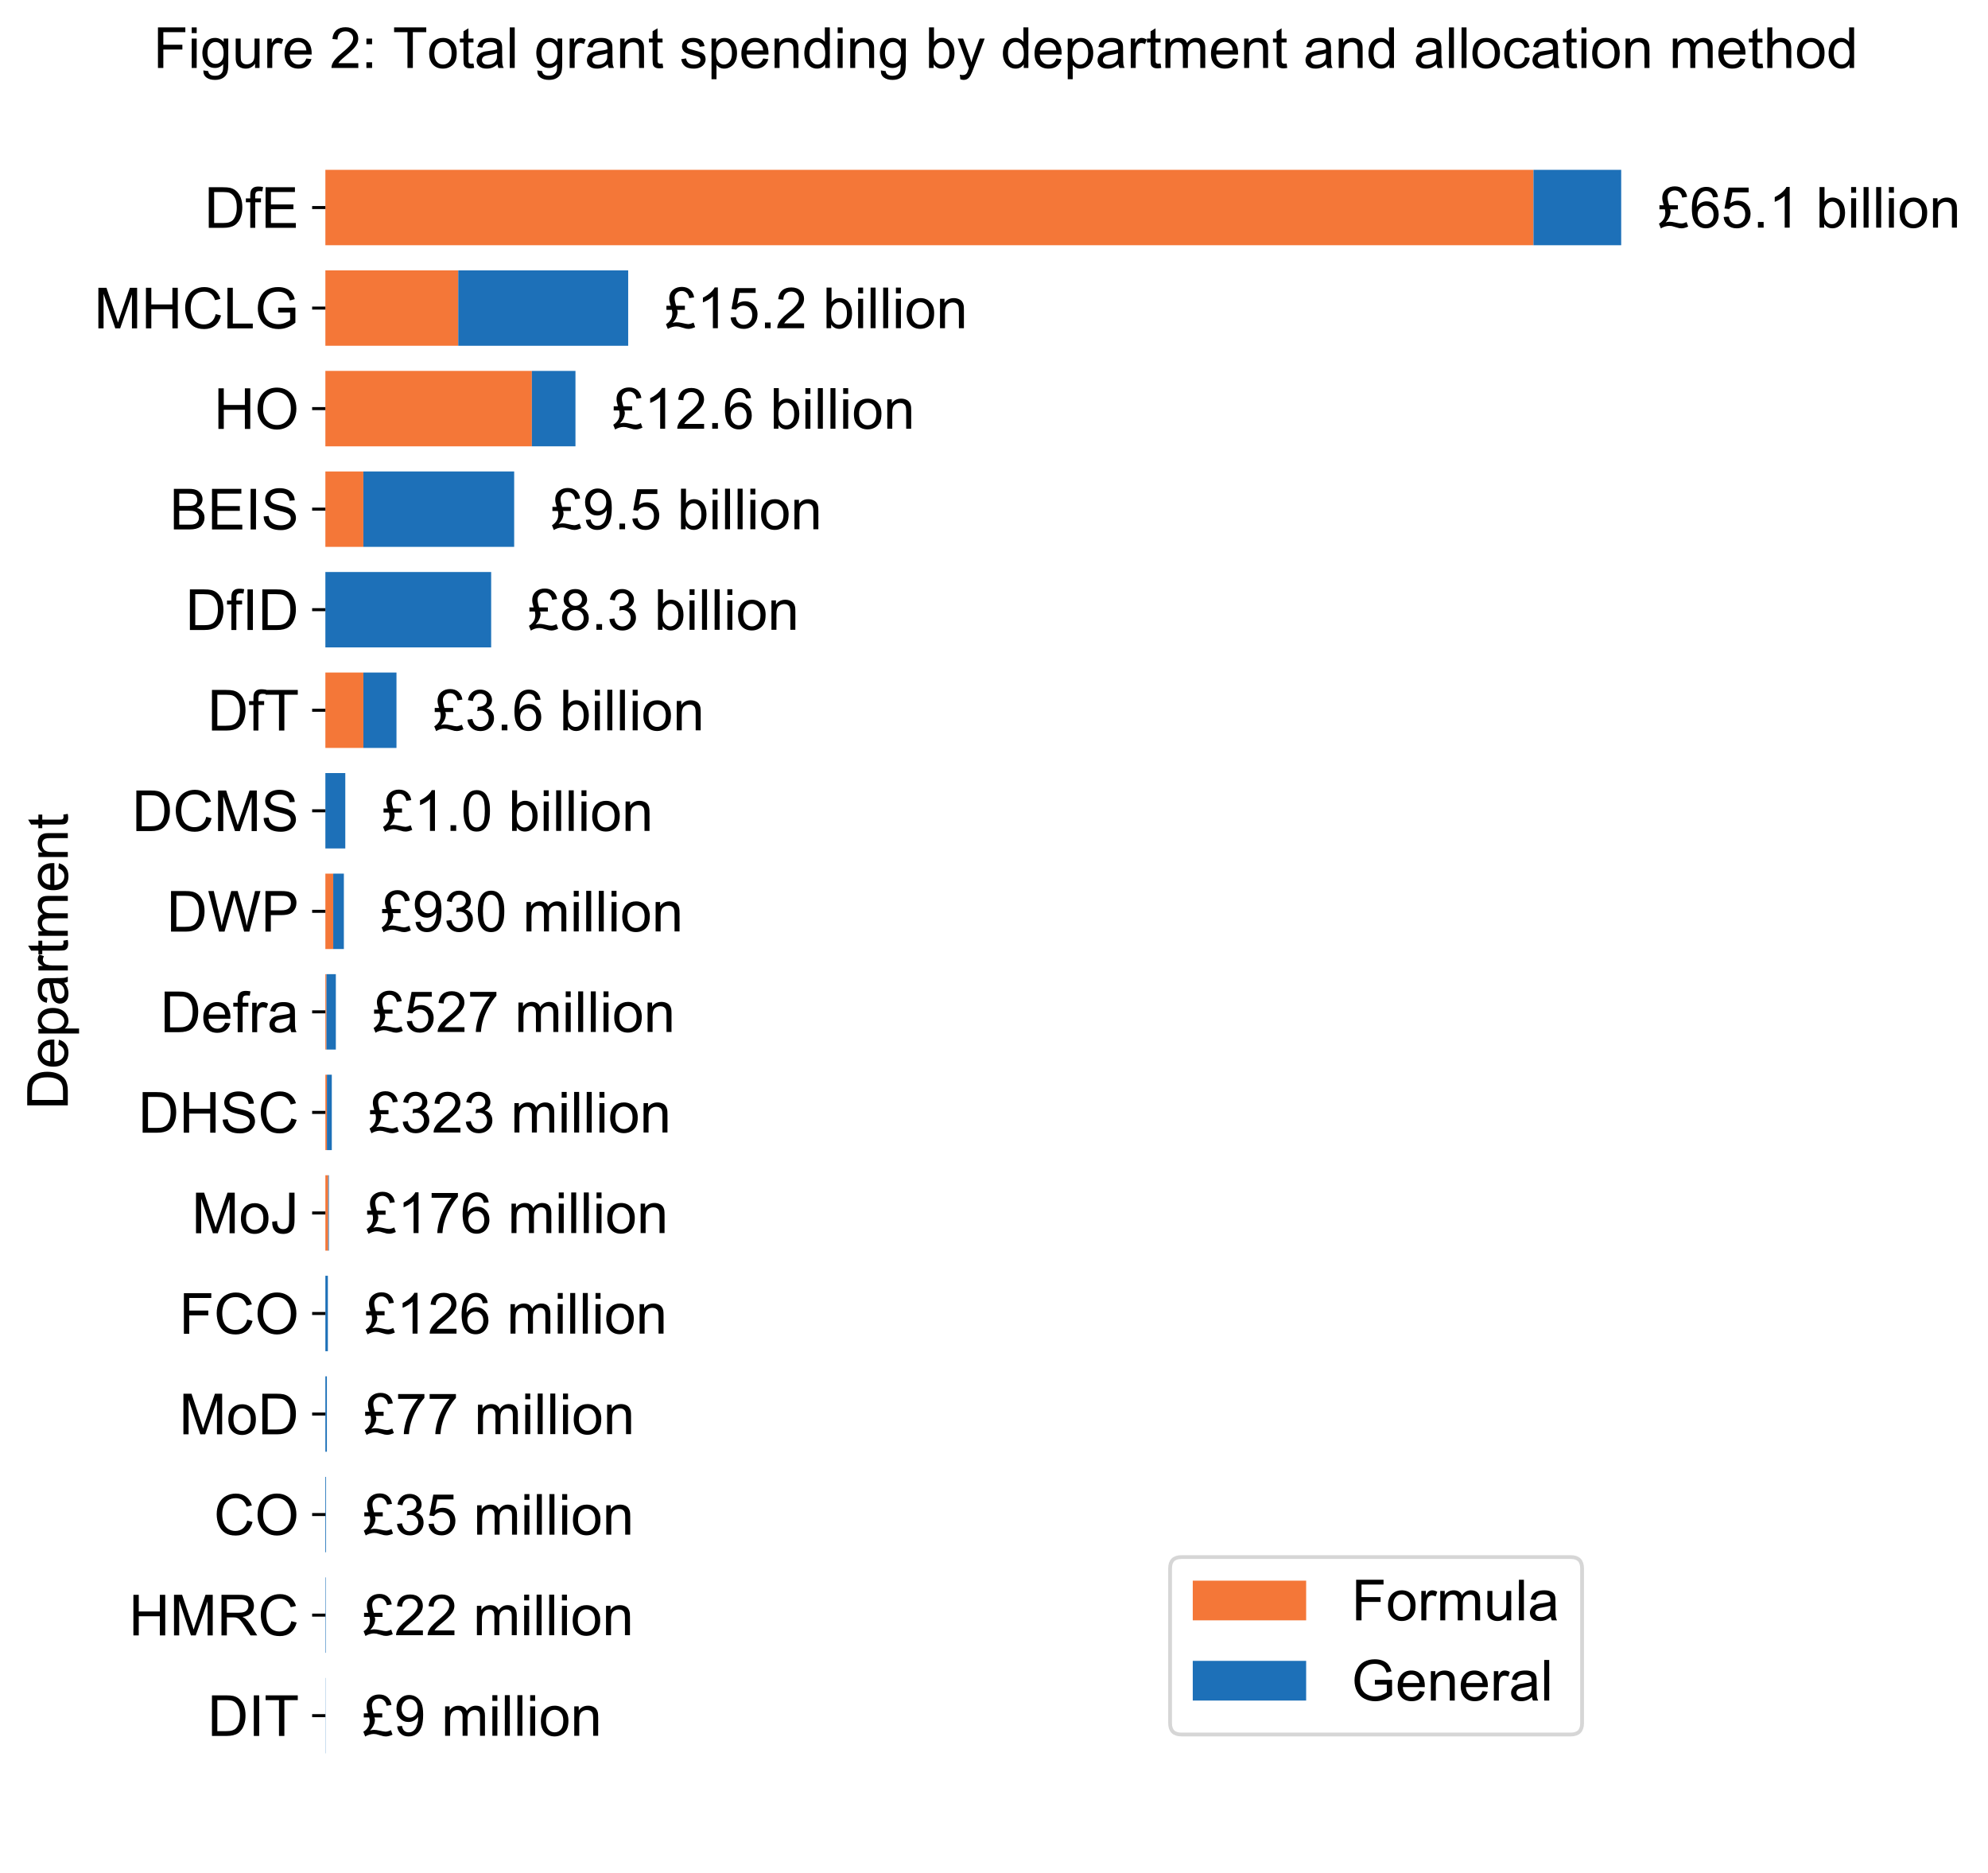 <?xml version="1.0" encoding="utf-8" standalone="no"?>
<!DOCTYPE svg PUBLIC "-//W3C//DTD SVG 1.1//EN"
  "http://www.w3.org/Graphics/SVG/1.1/DTD/svg11.dtd">
<!-- Created with matplotlib (https://matplotlib.org/) -->
<svg height="495.481pt" version="1.1" viewBox="0 0 525.995 495.481" width="525.995pt" xmlns="http://www.w3.org/2000/svg" xmlns:xlink="http://www.w3.org/1999/xlink">
 <defs>
  <style type="text/css">
*{stroke-linecap:butt;stroke-linejoin:round;}
  </style>
 </defs>
 <g id="figure_1">
  <g id="patch_1">
   <path d="M 0 495.481 
L 525.995 495.481 
L 525.995 -0 
L 0 -0 
z
" style="fill:#ffffff;"/>
  </g>
  <g id="axes_1">
   <g id="patch_2">
    <path clip-path="url(#p7a30b86bf3)" d="M 86.087 463.836 
L 86.087 463.836 
L 86.087 443.888 
L 86.087 443.888 
z
" style="fill:#f47738;"/>
   </g>
   <g id="patch_3">
    <path clip-path="url(#p7a30b86bf3)" d="M 86.087 437.238 
L 86.087 437.238 
L 86.087 417.29 
L 86.087 417.29 
z
" style="fill:#f47738;"/>
   </g>
   <g id="patch_4">
    <path clip-path="url(#p7a30b86bf3)" d="M 86.087 410.641 
L 86.087 410.641 
L 86.087 390.693 
L 86.087 390.693 
z
" style="fill:#f47738;"/>
   </g>
   <g id="patch_5">
    <path clip-path="url(#p7a30b86bf3)" d="M 86.087 384.044 
L 86.087 384.044 
L 86.087 364.096 
L 86.087 364.096 
z
" style="fill:#f47738;"/>
   </g>
   <g id="patch_6">
    <path clip-path="url(#p7a30b86bf3)" d="M 86.087 357.446 
L 86.087 357.446 
L 86.087 337.498 
L 86.087 337.498 
z
" style="fill:#f47738;"/>
   </g>
   <g id="patch_7">
    <path clip-path="url(#p7a30b86bf3)" d="M 86.087 330.849 
L 86.841 330.849 
L 86.841 310.901 
L 86.087 310.901 
z
" style="fill:#f47738;"/>
   </g>
   <g id="patch_8">
    <path clip-path="url(#p7a30b86bf3)" d="M 86.087 304.251 
L 86.498 304.251 
L 86.498 284.303 
L 86.087 284.303 
z
" style="fill:#f47738;"/>
   </g>
   <g id="patch_9">
    <path clip-path="url(#p7a30b86bf3)" d="M 86.087 277.654 
L 86.38 277.654 
L 86.38 257.706 
L 86.087 257.706 
z
" style="fill:#f47738;"/>
   </g>
   <g id="patch_10">
    <path clip-path="url(#p7a30b86bf3)" d="M 86.087 251.057 
L 88.166 251.057 
L 88.166 231.109 
L 86.087 231.109 
z
" style="fill:#f47738;"/>
   </g>
   <g id="patch_11">
    <path clip-path="url(#p7a30b86bf3)" d="M 86.087 224.459 
L 86.087 224.459 
L 86.087 204.511 
L 86.087 204.511 
z
" style="fill:#f47738;"/>
   </g>
   <g id="patch_12">
    <path clip-path="url(#p7a30b86bf3)" d="M 86.087 197.862 
L 96.147 197.862 
L 96.147 177.914 
L 86.087 177.914 
z
" style="fill:#f47738;"/>
   </g>
   <g id="patch_13">
    <path clip-path="url(#p7a30b86bf3)" d="M 86.087 171.264 
L 86.087 171.264 
L 86.087 151.316 
L 86.087 151.316 
z
" style="fill:#f47738;"/>
   </g>
   <g id="patch_14">
    <path clip-path="url(#p7a30b86bf3)" d="M 86.087 144.667 
L 96.141 144.667 
L 96.141 124.719 
L 86.087 124.719 
z
" style="fill:#f47738;"/>
   </g>
   <g id="patch_15">
    <path clip-path="url(#p7a30b86bf3)" d="M 86.087 118.07 
L 140.73 118.07 
L 140.73 98.122 
L 86.087 98.122 
z
" style="fill:#f47738;"/>
   </g>
   <g id="patch_16">
    <path clip-path="url(#p7a30b86bf3)" d="M 86.087 91.472 
L 121.248 91.472 
L 121.248 71.524 
L 86.087 71.524 
z
" style="fill:#f47738;"/>
   </g>
   <g id="patch_17">
    <path clip-path="url(#p7a30b86bf3)" d="M 86.087 64.875 
L 405.734 64.875 
L 405.734 44.927 
L 86.087 44.927 
z
" style="fill:#f47738;"/>
   </g>
   <g id="patch_18">
    <path clip-path="url(#p7a30b86bf3)" d="M 86.087 463.836 
L 86.136 463.836 
L 86.136 443.888 
L 86.087 443.888 
z
" style="fill:#1d70b8;"/>
   </g>
   <g id="patch_19">
    <path clip-path="url(#p7a30b86bf3)" d="M 86.087 437.238 
L 86.204 437.238 
L 86.204 417.29 
L 86.087 417.29 
z
" style="fill:#1d70b8;"/>
   </g>
   <g id="patch_20">
    <path clip-path="url(#p7a30b86bf3)" d="M 86.087 410.641 
L 86.27 410.641 
L 86.27 390.693 
L 86.087 390.693 
z
" style="fill:#1d70b8;"/>
   </g>
   <g id="patch_21">
    <path clip-path="url(#p7a30b86bf3)" d="M 86.087 384.044 
L 86.49 384.044 
L 86.49 364.096 
L 86.087 364.096 
z
" style="fill:#1d70b8;"/>
   </g>
   <g id="patch_22">
    <path clip-path="url(#p7a30b86bf3)" d="M 86.087 357.446 
L 86.75 357.446 
L 86.75 337.498 
L 86.087 337.498 
z
" style="fill:#1d70b8;"/>
   </g>
   <g id="patch_23">
    <path clip-path="url(#p7a30b86bf3)" d="M 86.841 330.849 
L 87.014 330.849 
L 87.014 310.901 
L 86.841 310.901 
z
" style="fill:#1d70b8;"/>
   </g>
   <g id="patch_24">
    <path clip-path="url(#p7a30b86bf3)" d="M 86.498 304.251 
L 87.788 304.251 
L 87.788 284.303 
L 86.498 284.303 
z
" style="fill:#1d70b8;"/>
   </g>
   <g id="patch_25">
    <path clip-path="url(#p7a30b86bf3)" d="M 86.38 277.654 
L 88.859 277.654 
L 88.859 257.706 
L 86.38 257.706 
z
" style="fill:#1d70b8;"/>
   </g>
   <g id="patch_26">
    <path clip-path="url(#p7a30b86bf3)" d="M 88.166 251.057 
L 90.982 251.057 
L 90.982 231.109 
L 88.166 231.109 
z
" style="fill:#1d70b8;"/>
   </g>
   <g id="patch_27">
    <path clip-path="url(#p7a30b86bf3)" d="M 86.087 224.459 
L 91.359 224.459 
L 91.359 204.511 
L 86.087 204.511 
z
" style="fill:#1d70b8;"/>
   </g>
   <g id="patch_28">
    <path clip-path="url(#p7a30b86bf3)" d="M 96.147 197.862 
L 104.903 197.862 
L 104.903 177.914 
L 96.147 177.914 
z
" style="fill:#1d70b8;"/>
   </g>
   <g id="patch_29">
    <path clip-path="url(#p7a30b86bf3)" d="M 86.087 171.264 
L 129.954 171.264 
L 129.954 151.316 
L 86.087 151.316 
z
" style="fill:#1d70b8;"/>
   </g>
   <g id="patch_30">
    <path clip-path="url(#p7a30b86bf3)" d="M 96.141 144.667 
L 136.041 144.667 
L 136.041 124.719 
L 96.141 124.719 
z
" style="fill:#1d70b8;"/>
   </g>
   <g id="patch_31">
    <path clip-path="url(#p7a30b86bf3)" d="M 140.73 118.07 
L 152.26 118.07 
L 152.26 98.122 
L 140.73 98.122 
z
" style="fill:#1d70b8;"/>
   </g>
   <g id="patch_32">
    <path clip-path="url(#p7a30b86bf3)" d="M 121.248 91.472 
L 166.209 91.472 
L 166.209 71.524 
L 121.248 71.524 
z
" style="fill:#1d70b8;"/>
   </g>
   <g id="patch_33">
    <path clip-path="url(#p7a30b86bf3)" d="M 405.734 64.875 
L 428.944 64.875 
L 428.944 44.927 
L 405.734 44.927 
z
" style="fill:#1d70b8;"/>
   </g>
   <g id="matplotlib.axis_1">
    <g id="ytick_1">
     <g id="line2d_1">
      <defs>
       <path d="M 0 0 
L -3.5 0 
" id="mf487cb3a53" style="stroke:#000000;stroke-width:0.8;"/>
      </defs>
      <g>
       <use style="stroke:#000000;stroke-width:0.8;" x="86.087" xlink:href="#mf487cb3a53" y="453.862"/>
      </g>
     </g>
     <g id="text_1">
      <!-- DIT -->
      <defs>
       <path d="M 7.719 0 
L 7.719 71.578 
L 32.375 71.578 
Q 40.719 71.578 45.125 70.562 
Q 51.266 69.141 55.609 65.438 
Q 61.281 60.641 64.078 53.188 
Q 66.891 45.75 66.891 36.188 
Q 66.891 28.031 64.984 21.734 
Q 63.094 15.438 60.109 11.297 
Q 57.125 7.172 53.578 4.797 
Q 50.047 2.438 45.047 1.219 
Q 40.047 0 33.547 0 
z
M 17.188 8.453 
L 32.469 8.453 
Q 39.547 8.453 43.578 9.766 
Q 47.609 11.078 50 13.484 
Q 53.375 16.844 55.25 22.531 
Q 57.125 28.219 57.125 36.328 
Q 57.125 47.562 53.438 53.594 
Q 49.75 59.625 44.484 61.672 
Q 40.672 63.141 32.234 63.141 
L 17.188 63.141 
z
" id="ArialMT-68"/>
       <path d="M 9.328 0 
L 9.328 71.578 
L 18.797 71.578 
L 18.797 0 
z
" id="ArialMT-73"/>
       <path d="M 25.922 0 
L 25.922 63.141 
L 2.344 63.141 
L 2.344 71.578 
L 59.078 71.578 
L 59.078 63.141 
L 35.406 63.141 
L 35.406 0 
z
" id="ArialMT-84"/>
      </defs>
      <g transform="translate(54.925 459.23)scale(0.15 -0.15)">
       <use xlink:href="#ArialMT-68"/>
       <use x="72.217" xlink:href="#ArialMT-73"/>
       <use x="100" xlink:href="#ArialMT-84"/>
      </g>
     </g>
    </g>
    <g id="ytick_2">
     <g id="line2d_2">
      <g>
       <use style="stroke:#000000;stroke-width:0.8;" x="86.087" xlink:href="#mf487cb3a53" y="427.264"/>
      </g>
     </g>
     <g id="text_2">
      <!-- HMRC -->
      <defs>
       <path d="M 8.016 0 
L 8.016 71.578 
L 17.484 71.578 
L 17.484 42.188 
L 54.688 42.188 
L 54.688 71.578 
L 64.156 71.578 
L 64.156 0 
L 54.688 0 
L 54.688 33.734 
L 17.484 33.734 
L 17.484 0 
z
" id="ArialMT-72"/>
       <path d="M 7.422 0 
L 7.422 71.578 
L 21.688 71.578 
L 38.625 20.906 
Q 40.969 13.812 42.047 10.297 
Q 43.266 14.203 45.844 21.781 
L 62.984 71.578 
L 75.734 71.578 
L 75.734 0 
L 66.609 0 
L 66.609 59.906 
L 45.797 0 
L 37.25 0 
L 16.547 60.938 
L 16.547 0 
z
" id="ArialMT-77"/>
       <path d="M 7.859 0 
L 7.859 71.578 
L 39.594 71.578 
Q 49.172 71.578 54.141 69.641 
Q 59.125 67.719 62.109 62.828 
Q 65.094 57.953 65.094 52.047 
Q 65.094 44.438 60.156 39.203 
Q 55.219 33.984 44.922 32.562 
Q 48.688 30.766 50.641 29 
Q 54.781 25.203 58.5 19.484 
L 70.953 0 
L 59.031 0 
L 49.562 14.891 
Q 45.406 21.344 42.719 24.75 
Q 40.047 28.172 37.922 29.531 
Q 35.797 30.906 33.594 31.453 
Q 31.984 31.781 28.328 31.781 
L 17.328 31.781 
L 17.328 0 
z
M 17.328 39.984 
L 37.703 39.984 
Q 44.188 39.984 47.844 41.328 
Q 51.516 42.672 53.422 45.625 
Q 55.328 48.578 55.328 52.047 
Q 55.328 57.125 51.641 60.391 
Q 47.953 63.672 39.984 63.672 
L 17.328 63.672 
z
" id="ArialMT-82"/>
       <path d="M 58.797 25.094 
L 68.266 22.703 
Q 65.281 11.031 57.547 4.906 
Q 49.812 -1.219 38.625 -1.219 
Q 27.047 -1.219 19.797 3.484 
Q 12.547 8.203 8.766 17.141 
Q 4.984 26.078 4.984 36.328 
Q 4.984 47.516 9.25 55.828 
Q 13.531 64.156 21.406 68.469 
Q 29.297 72.797 38.766 72.797 
Q 49.516 72.797 56.828 67.328 
Q 64.156 61.859 67.047 51.953 
L 57.719 49.75 
Q 55.219 57.562 50.484 61.125 
Q 45.75 64.703 38.578 64.703 
Q 30.328 64.703 24.781 60.734 
Q 19.234 56.781 16.984 50.109 
Q 14.75 43.453 14.75 36.375 
Q 14.75 27.25 17.406 20.438 
Q 20.062 13.625 25.672 10.25 
Q 31.297 6.891 37.844 6.891 
Q 45.797 6.891 51.312 11.469 
Q 56.844 16.062 58.797 25.094 
z
" id="ArialMT-67"/>
      </defs>
      <g transform="translate(34.094 432.633)scale(0.15 -0.15)">
       <use xlink:href="#ArialMT-72"/>
       <use x="72.217" xlink:href="#ArialMT-77"/>
       <use x="155.518" xlink:href="#ArialMT-82"/>
       <use x="227.734" xlink:href="#ArialMT-67"/>
      </g>
     </g>
    </g>
    <g id="ytick_3">
     <g id="line2d_3">
      <g>
       <use style="stroke:#000000;stroke-width:0.8;" x="86.087" xlink:href="#mf487cb3a53" y="400.667"/>
      </g>
     </g>
     <g id="text_3">
      <!-- CO -->
      <defs>
       <path d="M 4.828 34.859 
Q 4.828 52.688 14.391 62.766 
Q 23.969 72.859 39.109 72.859 
Q 49.031 72.859 56.984 68.109 
Q 64.938 63.375 69.109 54.906 
Q 73.297 46.438 73.297 35.688 
Q 73.297 24.812 68.891 16.219 
Q 64.5 7.625 56.438 3.203 
Q 48.391 -1.219 39.062 -1.219 
Q 28.953 -1.219 20.984 3.656 
Q 13.031 8.547 8.922 16.984 
Q 4.828 25.438 4.828 34.859 
z
M 14.594 34.719 
Q 14.594 21.781 21.547 14.328 
Q 28.516 6.891 39.016 6.891 
Q 49.703 6.891 56.609 14.406 
Q 63.531 21.922 63.531 35.75 
Q 63.531 44.484 60.578 51 
Q 57.625 57.516 51.922 61.109 
Q 46.234 64.703 39.156 64.703 
Q 29.109 64.703 21.844 57.781 
Q 14.594 50.875 14.594 34.719 
z
" id="ArialMT-79"/>
      </defs>
      <g transform="translate(56.587 406.035)scale(0.15 -0.15)">
       <use xlink:href="#ArialMT-67"/>
       <use x="72.217" xlink:href="#ArialMT-79"/>
      </g>
     </g>
    </g>
    <g id="ytick_4">
     <g id="line2d_4">
      <g>
       <use style="stroke:#000000;stroke-width:0.8;" x="86.087" xlink:href="#mf487cb3a53" y="374.07"/>
      </g>
     </g>
     <g id="text_4">
      <!-- MoD -->
      <defs>
       <path d="M 3.328 25.922 
Q 3.328 40.328 11.328 47.266 
Q 18.016 53.031 27.641 53.031 
Q 38.328 53.031 45.109 46.016 
Q 51.906 39.016 51.906 26.656 
Q 51.906 16.656 48.906 10.906 
Q 45.906 5.172 40.156 2 
Q 34.422 -1.172 27.641 -1.172 
Q 16.75 -1.172 10.031 5.812 
Q 3.328 12.797 3.328 25.922 
z
M 12.359 25.922 
Q 12.359 15.969 16.703 11.016 
Q 21.047 6.062 27.641 6.062 
Q 34.188 6.062 38.531 11.031 
Q 42.875 16.016 42.875 26.219 
Q 42.875 35.844 38.5 40.797 
Q 34.125 45.75 27.641 45.75 
Q 21.047 45.75 16.703 40.812 
Q 12.359 35.891 12.359 25.922 
z
" id="ArialMT-111"/>
      </defs>
      <g transform="translate(47.418 379.438)scale(0.15 -0.15)">
       <use xlink:href="#ArialMT-77"/>
       <use x="83.301" xlink:href="#ArialMT-111"/>
       <use x="138.916" xlink:href="#ArialMT-68"/>
      </g>
     </g>
    </g>
    <g id="ytick_5">
     <g id="line2d_5">
      <g>
       <use style="stroke:#000000;stroke-width:0.8;" x="86.087" xlink:href="#mf487cb3a53" y="347.472"/>
      </g>
     </g>
     <g id="text_5">
      <!-- FCO -->
      <defs>
       <path d="M 8.203 0 
L 8.203 71.578 
L 56.5 71.578 
L 56.5 63.141 
L 17.672 63.141 
L 17.672 40.969 
L 51.266 40.969 
L 51.266 32.516 
L 17.672 32.516 
L 17.672 0 
z
" id="ArialMT-70"/>
      </defs>
      <g transform="translate(47.425 352.841)scale(0.15 -0.15)">
       <use xlink:href="#ArialMT-70"/>
       <use x="61.084" xlink:href="#ArialMT-67"/>
       <use x="133.301" xlink:href="#ArialMT-79"/>
      </g>
     </g>
    </g>
    <g id="ytick_6">
     <g id="line2d_6">
      <g>
       <use style="stroke:#000000;stroke-width:0.8;" x="86.087" xlink:href="#mf487cb3a53" y="320.875"/>
      </g>
     </g>
     <g id="text_6">
      <!-- MoJ -->
      <defs>
       <path d="M 2.875 20.312 
L 11.422 21.484 
Q 11.766 13.281 14.5 10.25 
Q 17.234 7.234 22.078 7.234 
Q 25.641 7.234 28.219 8.859 
Q 30.812 10.5 31.781 13.297 
Q 32.766 16.109 32.766 22.266 
L 32.766 71.578 
L 42.234 71.578 
L 42.234 22.797 
Q 42.234 13.812 40.062 8.875 
Q 37.891 3.953 33.172 1.359 
Q 28.469 -1.219 22.125 -1.219 
Q 12.703 -1.219 7.688 4.203 
Q 2.688 9.625 2.875 20.312 
z
" id="ArialMT-74"/>
      </defs>
      <g transform="translate(50.751 326.243)scale(0.15 -0.15)">
       <use xlink:href="#ArialMT-77"/>
       <use x="83.301" xlink:href="#ArialMT-111"/>
       <use x="138.916" xlink:href="#ArialMT-74"/>
      </g>
     </g>
    </g>
    <g id="ytick_7">
     <g id="line2d_7">
      <g>
       <use style="stroke:#000000;stroke-width:0.8;" x="86.087" xlink:href="#mf487cb3a53" y="294.277"/>
      </g>
     </g>
     <g id="text_7">
      <!-- DHSC -->
      <defs>
       <path d="M 4.5 23 
L 13.422 23.781 
Q 14.062 18.406 16.375 14.969 
Q 18.703 11.531 23.578 9.406 
Q 28.469 7.281 34.578 7.281 
Q 39.984 7.281 44.141 8.891 
Q 48.297 10.5 50.312 13.297 
Q 52.344 16.109 52.344 19.438 
Q 52.344 22.797 50.391 25.312 
Q 48.438 27.828 43.953 29.547 
Q 41.062 30.672 31.203 33.031 
Q 21.344 35.406 17.391 37.5 
Q 12.25 40.188 9.734 44.156 
Q 7.234 48.141 7.234 53.078 
Q 7.234 58.5 10.297 63.203 
Q 13.375 67.922 19.281 70.359 
Q 25.203 72.797 32.422 72.797 
Q 40.375 72.797 46.453 70.234 
Q 52.547 67.672 55.812 62.688 
Q 59.078 57.719 59.328 51.422 
L 50.25 50.734 
Q 49.516 57.516 45.281 60.984 
Q 41.062 64.453 32.812 64.453 
Q 24.219 64.453 20.281 61.297 
Q 16.359 58.156 16.359 53.719 
Q 16.359 49.859 19.141 47.359 
Q 21.875 44.875 33.422 42.266 
Q 44.969 39.656 49.266 37.703 
Q 55.516 34.812 58.484 30.391 
Q 61.469 25.984 61.469 20.219 
Q 61.469 14.5 58.203 9.438 
Q 54.938 4.391 48.797 1.578 
Q 42.672 -1.219 35.016 -1.219 
Q 25.297 -1.219 18.719 1.609 
Q 12.156 4.438 8.422 10.125 
Q 4.688 15.828 4.5 23 
z
" id="ArialMT-83"/>
      </defs>
      <g transform="translate(36.583 299.646)scale(0.15 -0.15)">
       <use xlink:href="#ArialMT-68"/>
       <use x="72.217" xlink:href="#ArialMT-72"/>
       <use x="144.434" xlink:href="#ArialMT-83"/>
       <use x="211.133" xlink:href="#ArialMT-67"/>
      </g>
     </g>
    </g>
    <g id="ytick_8">
     <g id="line2d_8">
      <g>
       <use style="stroke:#000000;stroke-width:0.8;" x="86.087" xlink:href="#mf487cb3a53" y="267.68"/>
      </g>
     </g>
     <g id="text_8">
      <!-- Defra -->
      <defs>
       <path d="M 42.094 16.703 
L 51.172 15.578 
Q 49.031 7.625 43.219 3.219 
Q 37.406 -1.172 28.375 -1.172 
Q 17 -1.172 10.328 5.828 
Q 3.656 12.844 3.656 25.484 
Q 3.656 38.578 10.391 45.797 
Q 17.141 53.031 27.875 53.031 
Q 38.281 53.031 44.875 45.953 
Q 51.469 38.875 51.469 26.031 
Q 51.469 25.25 51.422 23.688 
L 12.75 23.688 
Q 13.234 15.141 17.578 10.594 
Q 21.922 6.062 28.422 6.062 
Q 33.25 6.062 36.672 8.594 
Q 40.094 11.141 42.094 16.703 
z
M 13.234 30.906 
L 42.188 30.906 
Q 41.609 37.453 38.875 40.719 
Q 34.672 45.797 27.984 45.797 
Q 21.922 45.797 17.797 41.75 
Q 13.672 37.703 13.234 30.906 
z
" id="ArialMT-101"/>
       <path d="M 8.688 0 
L 8.688 45.016 
L 0.922 45.016 
L 0.922 51.859 
L 8.688 51.859 
L 8.688 57.375 
Q 8.688 62.594 9.625 65.141 
Q 10.891 68.562 14.078 70.672 
Q 17.281 72.797 23.047 72.797 
Q 26.766 72.797 31.25 71.922 
L 29.938 64.266 
Q 27.203 64.75 24.75 64.75 
Q 20.75 64.75 19.094 63.031 
Q 17.438 61.328 17.438 56.641 
L 17.438 51.859 
L 27.547 51.859 
L 27.547 45.016 
L 17.438 45.016 
L 17.438 0 
z
" id="ArialMT-102"/>
       <path d="M 6.5 0 
L 6.5 51.859 
L 14.406 51.859 
L 14.406 44 
Q 17.438 49.516 20 51.266 
Q 22.562 53.031 25.641 53.031 
Q 30.078 53.031 34.672 50.203 
L 31.641 42.047 
Q 28.422 43.953 25.203 43.953 
Q 22.312 43.953 20.016 42.219 
Q 17.719 40.484 16.75 37.406 
Q 15.281 32.719 15.281 27.156 
L 15.281 0 
z
" id="ArialMT-114"/>
       <path d="M 40.438 6.391 
Q 35.547 2.25 31.031 0.531 
Q 26.516 -1.172 21.344 -1.172 
Q 12.797 -1.172 8.203 3 
Q 3.609 7.172 3.609 13.672 
Q 3.609 17.484 5.344 20.625 
Q 7.078 23.781 9.891 25.688 
Q 12.703 27.594 16.219 28.562 
Q 18.797 29.25 24.031 29.891 
Q 34.672 31.156 39.703 32.906 
Q 39.75 34.719 39.75 35.203 
Q 39.75 40.578 37.25 42.781 
Q 33.891 45.75 27.25 45.75 
Q 21.047 45.75 18.094 43.578 
Q 15.141 41.406 13.719 35.891 
L 5.125 37.062 
Q 6.297 42.578 8.984 45.969 
Q 11.672 49.359 16.75 51.188 
Q 21.828 53.031 28.516 53.031 
Q 35.156 53.031 39.297 51.469 
Q 43.453 49.906 45.406 47.531 
Q 47.359 45.172 48.141 41.547 
Q 48.578 39.312 48.578 33.453 
L 48.578 21.734 
Q 48.578 9.469 49.141 6.219 
Q 49.703 2.984 51.375 0 
L 42.188 0 
Q 40.828 2.734 40.438 6.391 
z
M 39.703 26.031 
Q 34.906 24.078 25.344 22.703 
Q 19.922 21.922 17.672 20.938 
Q 15.438 19.969 14.203 18.094 
Q 12.984 16.219 12.984 13.922 
Q 12.984 10.406 15.641 8.062 
Q 18.312 5.719 23.438 5.719 
Q 28.516 5.719 32.469 7.938 
Q 36.422 10.156 38.281 14.016 
Q 39.703 17 39.703 22.797 
z
" id="ArialMT-97"/>
      </defs>
      <g transform="translate(42.409 273.048)scale(0.15 -0.15)">
       <use xlink:href="#ArialMT-68"/>
       <use x="72.217" xlink:href="#ArialMT-101"/>
       <use x="127.832" xlink:href="#ArialMT-102"/>
       <use x="155.615" xlink:href="#ArialMT-114"/>
       <use x="188.916" xlink:href="#ArialMT-97"/>
      </g>
     </g>
    </g>
    <g id="ytick_9">
     <g id="line2d_9">
      <g>
       <use style="stroke:#000000;stroke-width:0.8;" x="86.087" xlink:href="#mf487cb3a53" y="241.083"/>
      </g>
     </g>
     <g id="text_9">
      <!-- DWP -->
      <defs>
       <path d="M 20.219 0 
L 1.219 71.578 
L 10.938 71.578 
L 21.828 24.656 
Q 23.578 17.281 24.859 10.016 
Q 27.594 21.484 28.078 23.25 
L 41.703 71.578 
L 53.125 71.578 
L 63.375 35.359 
Q 67.234 21.875 68.953 10.016 
Q 70.312 16.797 72.516 25.594 
L 83.734 71.578 
L 93.266 71.578 
L 73.641 0 
L 64.5 0 
L 49.422 54.547 
Q 47.516 61.375 47.172 62.938 
Q 46.047 58.016 45.062 54.547 
L 29.891 0 
z
" id="ArialMT-87"/>
       <path d="M 7.719 0 
L 7.719 71.578 
L 34.719 71.578 
Q 41.844 71.578 45.609 70.906 
Q 50.875 70.016 54.438 67.547 
Q 58.016 65.094 60.188 60.641 
Q 62.359 56.203 62.359 50.875 
Q 62.359 41.75 56.547 35.422 
Q 50.734 29.109 35.547 29.109 
L 17.188 29.109 
L 17.188 0 
z
M 17.188 37.547 
L 35.688 37.547 
Q 44.875 37.547 48.734 40.969 
Q 52.594 44.391 52.594 50.594 
Q 52.594 55.078 50.312 58.266 
Q 48.047 61.469 44.344 62.5 
Q 41.938 63.141 35.5 63.141 
L 17.188 63.141 
z
" id="ArialMT-80"/>
      </defs>
      <g transform="translate(44.09 246.451)scale(0.15 -0.15)">
       <use xlink:href="#ArialMT-68"/>
       <use x="72.217" xlink:href="#ArialMT-87"/>
       <use x="166.602" xlink:href="#ArialMT-80"/>
      </g>
     </g>
    </g>
    <g id="ytick_10">
     <g id="line2d_10">
      <g>
       <use style="stroke:#000000;stroke-width:0.8;" x="86.087" xlink:href="#mf487cb3a53" y="214.485"/>
      </g>
     </g>
     <g id="text_10">
      <!-- DCMS -->
      <g transform="translate(34.921 219.854)scale(0.15 -0.15)">
       <use xlink:href="#ArialMT-68"/>
       <use x="72.217" xlink:href="#ArialMT-67"/>
       <use x="144.434" xlink:href="#ArialMT-77"/>
       <use x="227.734" xlink:href="#ArialMT-83"/>
      </g>
     </g>
    </g>
    <g id="ytick_11">
     <g id="line2d_11">
      <g>
       <use style="stroke:#000000;stroke-width:0.8;" x="86.087" xlink:href="#mf487cb3a53" y="187.888"/>
      </g>
     </g>
     <g id="text_11">
      <!-- DfT -->
      <g transform="translate(54.925 193.256)scale(0.15 -0.15)">
       <use xlink:href="#ArialMT-68"/>
       <use x="72.217" xlink:href="#ArialMT-102"/>
       <use x="100" xlink:href="#ArialMT-84"/>
      </g>
     </g>
    </g>
    <g id="ytick_12">
     <g id="line2d_12">
      <g>
       <use style="stroke:#000000;stroke-width:0.8;" x="86.087" xlink:href="#mf487cb3a53" y="161.29"/>
      </g>
     </g>
     <g id="text_12">
      <!-- DfID -->
      <g transform="translate(49.087 166.659)scale(0.15 -0.15)">
       <use xlink:href="#ArialMT-68"/>
       <use x="72.217" xlink:href="#ArialMT-102"/>
       <use x="100" xlink:href="#ArialMT-73"/>
       <use x="127.783" xlink:href="#ArialMT-68"/>
      </g>
     </g>
    </g>
    <g id="ytick_13">
     <g id="line2d_13">
      <g>
       <use style="stroke:#000000;stroke-width:0.8;" x="86.087" xlink:href="#mf487cb3a53" y="134.693"/>
      </g>
     </g>
     <g id="text_13">
      <!-- BEIS -->
      <defs>
       <path d="M 7.328 0 
L 7.328 71.578 
L 34.188 71.578 
Q 42.391 71.578 47.344 69.406 
Q 52.297 67.234 55.094 62.719 
Q 57.906 58.203 57.906 53.266 
Q 57.906 48.688 55.422 44.625 
Q 52.938 40.578 47.906 38.094 
Q 54.391 36.188 57.875 31.594 
Q 61.375 27 61.375 20.75 
Q 61.375 15.719 59.25 11.391 
Q 57.125 7.078 54 4.734 
Q 50.875 2.391 46.156 1.188 
Q 41.453 0 34.625 0 
z
M 16.797 41.5 
L 32.281 41.5 
Q 38.578 41.5 41.312 42.328 
Q 44.922 43.406 46.75 45.891 
Q 48.578 48.391 48.578 52.156 
Q 48.578 55.719 46.875 58.422 
Q 45.172 61.141 41.984 62.141 
Q 38.812 63.141 31.109 63.141 
L 16.797 63.141 
z
M 16.797 8.453 
L 34.625 8.453 
Q 39.203 8.453 41.062 8.797 
Q 44.344 9.375 46.531 10.734 
Q 48.734 12.109 50.141 14.719 
Q 51.562 17.328 51.562 20.75 
Q 51.562 24.75 49.516 27.703 
Q 47.469 30.672 43.828 31.859 
Q 40.188 33.062 33.344 33.062 
L 16.797 33.062 
z
" id="ArialMT-66"/>
       <path d="M 7.906 0 
L 7.906 71.578 
L 59.672 71.578 
L 59.672 63.141 
L 17.391 63.141 
L 17.391 41.219 
L 56.984 41.219 
L 56.984 32.812 
L 17.391 32.812 
L 17.391 8.453 
L 61.328 8.453 
L 61.328 0 
z
" id="ArialMT-69"/>
      </defs>
      <g transform="translate(44.903 140.061)scale(0.15 -0.15)">
       <use xlink:href="#ArialMT-66"/>
       <use x="66.699" xlink:href="#ArialMT-69"/>
       <use x="133.398" xlink:href="#ArialMT-73"/>
       <use x="161.182" xlink:href="#ArialMT-83"/>
      </g>
     </g>
    </g>
    <g id="ytick_14">
     <g id="line2d_14">
      <g>
       <use style="stroke:#000000;stroke-width:0.8;" x="86.087" xlink:href="#mf487cb3a53" y="108.096"/>
      </g>
     </g>
     <g id="text_14">
      <!-- HO -->
      <g transform="translate(56.587 113.464)scale(0.15 -0.15)">
       <use xlink:href="#ArialMT-72"/>
       <use x="72.217" xlink:href="#ArialMT-79"/>
      </g>
     </g>
    </g>
    <g id="ytick_15">
     <g id="line2d_15">
      <g>
       <use style="stroke:#000000;stroke-width:0.8;" x="86.087" xlink:href="#mf487cb3a53" y="81.498"/>
      </g>
     </g>
     <g id="text_15">
      <!-- MHCLG -->
      <defs>
       <path d="M 7.328 0 
L 7.328 71.578 
L 16.797 71.578 
L 16.797 8.453 
L 52.047 8.453 
L 52.047 0 
z
" id="ArialMT-76"/>
       <path d="M 41.219 28.078 
L 41.219 36.469 
L 71.531 36.531 
L 71.531 9.969 
Q 64.547 4.391 57.125 1.578 
Q 49.703 -1.219 41.891 -1.219 
Q 31.344 -1.219 22.719 3.297 
Q 14.109 7.812 9.719 16.359 
Q 5.328 24.906 5.328 35.453 
Q 5.328 45.906 9.688 54.953 
Q 14.062 64.016 22.266 68.406 
Q 30.469 72.797 41.156 72.797 
Q 48.922 72.797 55.188 70.281 
Q 61.469 67.781 65.031 63.281 
Q 68.609 58.797 70.453 51.562 
L 61.922 49.219 
Q 60.297 54.688 57.906 57.812 
Q 55.516 60.938 51.062 62.812 
Q 46.625 64.703 41.219 64.703 
Q 34.719 64.703 29.984 62.719 
Q 25.25 60.75 22.344 57.516 
Q 19.438 54.297 17.828 50.438 
Q 15.094 43.797 15.094 36.031 
Q 15.094 26.469 18.391 20.016 
Q 21.688 13.578 27.984 10.453 
Q 34.281 7.328 41.359 7.328 
Q 47.516 7.328 53.375 9.688 
Q 59.234 12.062 62.25 14.75 
L 62.25 28.078 
z
" id="ArialMT-71"/>
      </defs>
      <g transform="translate(24.918 86.866)scale(0.15 -0.15)">
       <use xlink:href="#ArialMT-77"/>
       <use x="83.301" xlink:href="#ArialMT-72"/>
       <use x="155.518" xlink:href="#ArialMT-67"/>
       <use x="227.734" xlink:href="#ArialMT-76"/>
       <use x="283.35" xlink:href="#ArialMT-71"/>
      </g>
     </g>
    </g>
    <g id="ytick_16">
     <g id="line2d_16">
      <g>
       <use style="stroke:#000000;stroke-width:0.8;" x="86.087" xlink:href="#mf487cb3a53" y="54.901"/>
      </g>
     </g>
     <g id="text_16">
      <!-- DfE -->
      <g transform="translate(54.081 60.269)scale(0.15 -0.15)">
       <use xlink:href="#ArialMT-68"/>
       <use x="72.217" xlink:href="#ArialMT-102"/>
       <use x="100" xlink:href="#ArialMT-69"/>
      </g>
     </g>
    </g>
    <g id="text_17">
     <!-- Department -->
     <defs>
      <path d="M 6.594 -19.875 
L 6.594 51.859 
L 14.594 51.859 
L 14.594 45.125 
Q 17.438 49.078 21 51.047 
Q 24.562 53.031 29.641 53.031 
Q 36.281 53.031 41.359 49.609 
Q 46.438 46.188 49.016 39.953 
Q 51.609 33.734 51.609 26.312 
Q 51.609 18.359 48.75 11.984 
Q 45.906 5.609 40.453 2.219 
Q 35.016 -1.172 29 -1.172 
Q 24.609 -1.172 21.109 0.688 
Q 17.625 2.547 15.375 5.375 
L 15.375 -19.875 
z
M 14.547 25.641 
Q 14.547 15.625 18.594 10.844 
Q 22.656 6.062 28.422 6.062 
Q 34.281 6.062 38.453 11.016 
Q 42.625 15.969 42.625 26.375 
Q 42.625 36.281 38.547 41.203 
Q 34.469 46.141 28.812 46.141 
Q 23.188 46.141 18.859 40.891 
Q 14.547 35.641 14.547 25.641 
z
" id="ArialMT-112"/>
      <path d="M 25.781 7.859 
L 27.047 0.094 
Q 23.344 -0.688 20.406 -0.688 
Q 15.625 -0.688 12.984 0.828 
Q 10.359 2.344 9.281 4.812 
Q 8.203 7.281 8.203 15.188 
L 8.203 45.016 
L 1.766 45.016 
L 1.766 51.859 
L 8.203 51.859 
L 8.203 64.703 
L 16.938 69.969 
L 16.938 51.859 
L 25.781 51.859 
L 25.781 45.016 
L 16.938 45.016 
L 16.938 14.703 
Q 16.938 10.938 17.406 9.859 
Q 17.875 8.797 18.922 8.156 
Q 19.969 7.516 21.922 7.516 
Q 23.391 7.516 25.781 7.859 
z
" id="ArialMT-116"/>
      <path d="M 6.594 0 
L 6.594 51.859 
L 14.453 51.859 
L 14.453 44.578 
Q 16.891 48.391 20.938 50.703 
Q 25 53.031 30.172 53.031 
Q 35.938 53.031 39.625 50.641 
Q 43.312 48.25 44.828 43.953 
Q 50.984 53.031 60.844 53.031 
Q 68.562 53.031 72.703 48.75 
Q 76.859 44.484 76.859 35.594 
L 76.859 0 
L 68.109 0 
L 68.109 32.672 
Q 68.109 37.938 67.25 40.25 
Q 66.406 42.578 64.156 43.984 
Q 61.922 45.406 58.891 45.406 
Q 53.422 45.406 49.797 41.766 
Q 46.188 38.141 46.188 30.125 
L 46.188 0 
L 37.406 0 
L 37.406 33.688 
Q 37.406 39.547 35.25 42.469 
Q 33.109 45.406 28.219 45.406 
Q 24.516 45.406 21.359 43.453 
Q 18.219 41.5 16.797 37.734 
Q 15.375 33.984 15.375 26.906 
L 15.375 0 
z
" id="ArialMT-109"/>
      <path d="M 6.594 0 
L 6.594 51.859 
L 14.5 51.859 
L 14.5 44.484 
Q 20.219 53.031 31 53.031 
Q 35.688 53.031 39.625 51.344 
Q 43.562 49.656 45.516 46.922 
Q 47.469 44.188 48.25 40.438 
Q 48.734 37.984 48.734 31.891 
L 48.734 0 
L 39.938 0 
L 39.938 31.547 
Q 39.938 36.922 38.906 39.578 
Q 37.891 42.234 35.281 43.812 
Q 32.672 45.406 29.156 45.406 
Q 23.531 45.406 19.453 41.844 
Q 15.375 38.281 15.375 28.328 
L 15.375 0 
z
" id="ArialMT-110"/>
     </defs>
     <g transform="translate(17.937 293.563)rotate(-90)scale(0.15 -0.15)">
      <use xlink:href="#ArialMT-68"/>
      <use x="72.217" xlink:href="#ArialMT-101"/>
      <use x="127.832" xlink:href="#ArialMT-112"/>
      <use x="183.447" xlink:href="#ArialMT-97"/>
      <use x="239.062" xlink:href="#ArialMT-114"/>
      <use x="272.363" xlink:href="#ArialMT-116"/>
      <use x="300.146" xlink:href="#ArialMT-109"/>
      <use x="383.447" xlink:href="#ArialMT-101"/>
      <use x="439.062" xlink:href="#ArialMT-110"/>
      <use x="494.678" xlink:href="#ArialMT-116"/>
     </g>
    </g>
   </g>
   <g id="text_18">
    <!-- £9 million -->
    <defs>
     <path d="M 19.344 39.5 
L 34.719 39.5 
L 34.719 32.281 
L 20.844 32.281 
Q 21.781 30.125 21.781 27.984 
Q 21.781 23.734 19.75 19 
Q 17.719 14.266 13.094 9.328 
Q 16.938 10.406 20.125 10.406 
Q 24.172 10.406 29.25 9.188 
Q 37.641 7.172 40.625 7.172 
Q 44.234 7.172 50 9.906 
L 52.828 1.859 
Q 48.344 -0.047 45.875 -0.625 
Q 43.406 -1.219 40.969 -1.219 
Q 38.922 -1.219 36.812 -0.828 
Q 35.5 -0.594 30.484 0.938 
Q 25.484 2.484 24.031 2.781 
Q 21.734 3.172 19.438 3.172 
Q 15.922 3.172 11.938 1.953 
Q 7.953 0.734 4.688 -1.375 
L 1.312 7.078 
Q 6 9.672 9.266 14.469 
Q 12.547 19.281 12.547 26.219 
Q 12.547 29.203 11.719 32.281 
L 2.156 32.281 
L 2.156 39.5 
L 9.672 39.5 
Q 8.062 44.969 7.609 47.484 
Q 7.172 50 7.172 52.391 
Q 7.172 62.547 14.703 68.266 
Q 20.75 72.797 29.344 72.797 
Q 38.188 72.797 43.922 67.938 
Q 49.656 63.094 50.984 54.297 
L 42.234 52.984 
Q 41.5 58.844 37.859 62.203 
Q 34.234 65.578 29.156 65.578 
Q 23.734 65.578 20.141 62.078 
Q 16.547 58.594 16.547 53.656 
Q 16.547 48.25 19.344 39.5 
z
" id="ArialMT-163"/>
     <path d="M 5.469 16.547 
L 13.922 17.328 
Q 14.984 11.375 18.016 8.688 
Q 21.047 6 25.781 6 
Q 29.828 6 32.875 7.859 
Q 35.938 9.719 37.891 12.812 
Q 39.844 15.922 41.156 21.188 
Q 42.484 26.469 42.484 31.938 
Q 42.484 32.516 42.438 33.688 
Q 39.797 29.5 35.234 26.875 
Q 30.672 24.266 25.344 24.266 
Q 16.453 24.266 10.297 30.703 
Q 4.156 37.156 4.156 47.703 
Q 4.156 58.594 10.578 65.234 
Q 17 71.875 26.656 71.875 
Q 33.641 71.875 39.422 68.109 
Q 45.219 64.359 48.219 57.391 
Q 51.219 50.438 51.219 37.25 
Q 51.219 23.531 48.234 15.406 
Q 45.266 7.281 39.375 3.031 
Q 33.5 -1.219 25.594 -1.219 
Q 17.188 -1.219 11.859 3.438 
Q 6.547 8.109 5.469 16.547 
z
M 41.453 48.141 
Q 41.453 55.719 37.422 60.156 
Q 33.406 64.594 27.734 64.594 
Q 21.875 64.594 17.531 59.812 
Q 13.188 55.031 13.188 47.406 
Q 13.188 40.578 17.312 36.297 
Q 21.438 32.031 27.484 32.031 
Q 33.594 32.031 37.516 36.297 
Q 41.453 40.578 41.453 48.141 
z
" id="ArialMT-57"/>
     <path id="ArialMT-32"/>
     <path d="M 6.641 61.469 
L 6.641 71.578 
L 15.438 71.578 
L 15.438 61.469 
z
M 6.641 0 
L 6.641 51.859 
L 15.438 51.859 
L 15.438 0 
z
" id="ArialMT-105"/>
     <path d="M 6.391 0 
L 6.391 71.578 
L 15.188 71.578 
L 15.188 0 
z
" id="ArialMT-108"/>
    </defs>
    <g transform="translate(95.932 459.181)scale(0.15 -0.15)">
     <use xlink:href="#ArialMT-163"/>
     <use x="55.615" xlink:href="#ArialMT-57"/>
     <use x="111.23" xlink:href="#ArialMT-32"/>
     <use x="139.014" xlink:href="#ArialMT-109"/>
     <use x="222.314" xlink:href="#ArialMT-105"/>
     <use x="244.531" xlink:href="#ArialMT-108"/>
     <use x="266.748" xlink:href="#ArialMT-108"/>
     <use x="288.965" xlink:href="#ArialMT-105"/>
     <use x="311.182" xlink:href="#ArialMT-111"/>
     <use x="366.797" xlink:href="#ArialMT-110"/>
    </g>
   </g>
   <g id="text_19">
    <!-- £22 million -->
    <defs>
     <path d="M 50.344 8.453 
L 50.344 0 
L 3.031 0 
Q 2.938 3.172 4.047 6.109 
Q 5.859 10.938 9.828 15.625 
Q 13.812 20.312 21.344 26.469 
Q 33.016 36.031 37.109 41.625 
Q 41.219 47.219 41.219 52.203 
Q 41.219 57.422 37.469 61 
Q 33.734 64.594 27.734 64.594 
Q 21.391 64.594 17.578 60.781 
Q 13.766 56.984 13.719 50.25 
L 4.688 51.172 
Q 5.609 61.281 11.656 66.578 
Q 17.719 71.875 27.938 71.875 
Q 38.234 71.875 44.234 66.156 
Q 50.25 60.453 50.25 52 
Q 50.25 47.703 48.484 43.547 
Q 46.734 39.406 42.656 34.812 
Q 38.578 30.219 29.109 22.219 
Q 21.188 15.578 18.938 13.203 
Q 16.703 10.844 15.234 8.453 
z
" id="ArialMT-50"/>
    </defs>
    <g transform="translate(96 432.584)scale(0.15 -0.15)">
     <use xlink:href="#ArialMT-163"/>
     <use x="55.615" xlink:href="#ArialMT-50"/>
     <use x="111.23" xlink:href="#ArialMT-50"/>
     <use x="166.846" xlink:href="#ArialMT-32"/>
     <use x="194.629" xlink:href="#ArialMT-109"/>
     <use x="277.93" xlink:href="#ArialMT-105"/>
     <use x="300.146" xlink:href="#ArialMT-108"/>
     <use x="322.363" xlink:href="#ArialMT-108"/>
     <use x="344.58" xlink:href="#ArialMT-105"/>
     <use x="366.797" xlink:href="#ArialMT-111"/>
     <use x="422.412" xlink:href="#ArialMT-110"/>
    </g>
   </g>
   <g id="text_20">
    <!-- £35 million -->
    <defs>
     <path d="M 4.203 18.891 
L 12.984 20.062 
Q 14.5 12.594 18.141 9.297 
Q 21.781 6 27 6 
Q 33.203 6 37.469 10.297 
Q 41.75 14.594 41.75 20.953 
Q 41.75 27 37.797 30.922 
Q 33.844 34.859 27.734 34.859 
Q 25.25 34.859 21.531 33.891 
L 22.516 41.609 
Q 23.391 41.5 23.922 41.5 
Q 29.547 41.5 34.031 44.422 
Q 38.531 47.359 38.531 53.469 
Q 38.531 58.297 35.25 61.469 
Q 31.984 64.656 26.812 64.656 
Q 21.688 64.656 18.266 61.422 
Q 14.844 58.203 13.875 51.766 
L 5.078 53.328 
Q 6.688 62.156 12.391 67.016 
Q 18.109 71.875 26.609 71.875 
Q 32.469 71.875 37.391 69.359 
Q 42.328 66.844 44.938 62.5 
Q 47.562 58.156 47.562 53.266 
Q 47.562 48.641 45.062 44.828 
Q 42.578 41.016 37.703 38.766 
Q 44.047 37.312 47.562 32.688 
Q 51.078 28.078 51.078 21.141 
Q 51.078 11.766 44.234 5.25 
Q 37.406 -1.266 26.953 -1.266 
Q 17.531 -1.266 11.297 4.344 
Q 5.078 9.969 4.203 18.891 
z
" id="ArialMT-51"/>
     <path d="M 4.156 18.75 
L 13.375 19.531 
Q 14.406 12.797 18.141 9.391 
Q 21.875 6 27.156 6 
Q 33.5 6 37.891 10.781 
Q 42.281 15.578 42.281 23.484 
Q 42.281 31 38.062 35.344 
Q 33.844 39.703 27 39.703 
Q 22.75 39.703 19.328 37.766 
Q 15.922 35.844 13.969 32.766 
L 5.719 33.844 
L 12.641 70.609 
L 48.25 70.609 
L 48.25 62.203 
L 19.672 62.203 
L 15.828 42.969 
Q 22.266 47.469 29.344 47.469 
Q 38.719 47.469 45.156 40.969 
Q 51.609 34.469 51.609 24.266 
Q 51.609 14.547 45.953 7.469 
Q 39.062 -1.219 27.156 -1.219 
Q 17.391 -1.219 11.203 4.25 
Q 5.031 9.719 4.156 18.75 
z
" id="ArialMT-53"/>
    </defs>
    <g transform="translate(96.066 405.986)scale(0.15 -0.15)">
     <use xlink:href="#ArialMT-163"/>
     <use x="55.615" xlink:href="#ArialMT-51"/>
     <use x="111.23" xlink:href="#ArialMT-53"/>
     <use x="166.846" xlink:href="#ArialMT-32"/>
     <use x="194.629" xlink:href="#ArialMT-109"/>
     <use x="277.93" xlink:href="#ArialMT-105"/>
     <use x="300.146" xlink:href="#ArialMT-108"/>
     <use x="322.363" xlink:href="#ArialMT-108"/>
     <use x="344.58" xlink:href="#ArialMT-105"/>
     <use x="366.797" xlink:href="#ArialMT-111"/>
     <use x="422.412" xlink:href="#ArialMT-110"/>
    </g>
   </g>
   <g id="text_21">
    <!-- £77 million -->
    <defs>
     <path d="M 4.734 62.203 
L 4.734 70.656 
L 51.078 70.656 
L 51.078 63.812 
Q 44.234 56.547 37.516 44.484 
Q 30.812 32.422 27.156 19.672 
Q 24.516 10.688 23.781 0 
L 14.75 0 
Q 14.891 8.453 18.062 20.406 
Q 21.234 32.375 27.172 43.484 
Q 33.109 54.594 39.797 62.203 
z
" id="ArialMT-55"/>
    </defs>
    <g transform="translate(96.286 379.389)scale(0.15 -0.15)">
     <use xlink:href="#ArialMT-163"/>
     <use x="55.615" xlink:href="#ArialMT-55"/>
     <use x="111.23" xlink:href="#ArialMT-55"/>
     <use x="166.846" xlink:href="#ArialMT-32"/>
     <use x="194.629" xlink:href="#ArialMT-109"/>
     <use x="277.93" xlink:href="#ArialMT-105"/>
     <use x="300.146" xlink:href="#ArialMT-108"/>
     <use x="322.363" xlink:href="#ArialMT-108"/>
     <use x="344.58" xlink:href="#ArialMT-105"/>
     <use x="366.797" xlink:href="#ArialMT-111"/>
     <use x="422.412" xlink:href="#ArialMT-110"/>
    </g>
   </g>
   <g id="text_22">
    <!-- £126 million -->
    <defs>
     <path d="M 37.25 0 
L 28.469 0 
L 28.469 56 
Q 25.297 52.984 20.141 49.953 
Q 14.984 46.922 10.891 45.406 
L 10.891 53.906 
Q 18.266 57.375 23.781 62.297 
Q 29.297 67.234 31.594 71.875 
L 37.25 71.875 
z
" id="ArialMT-49"/>
     <path d="M 49.75 54.047 
L 41.016 53.375 
Q 39.844 58.547 37.703 60.891 
Q 34.125 64.656 28.906 64.656 
Q 24.703 64.656 21.531 62.312 
Q 17.391 59.281 14.984 53.469 
Q 12.594 47.656 12.5 36.922 
Q 15.672 41.75 20.266 44.094 
Q 24.859 46.438 29.891 46.438 
Q 38.672 46.438 44.844 39.969 
Q 51.031 33.5 51.031 23.25 
Q 51.031 16.5 48.125 10.719 
Q 45.219 4.938 40.141 1.859 
Q 35.062 -1.219 28.609 -1.219 
Q 17.625 -1.219 10.688 6.859 
Q 3.766 14.938 3.766 33.5 
Q 3.766 54.25 11.422 63.672 
Q 18.109 71.875 29.438 71.875 
Q 37.891 71.875 43.281 67.141 
Q 48.688 62.406 49.75 54.047 
z
M 13.875 23.188 
Q 13.875 18.656 15.797 14.5 
Q 17.719 10.359 21.188 8.172 
Q 24.656 6 28.469 6 
Q 34.031 6 38.031 10.484 
Q 42.047 14.984 42.047 22.703 
Q 42.047 30.125 38.078 34.391 
Q 34.125 38.672 28.125 38.672 
Q 22.172 38.672 18.016 34.391 
Q 13.875 30.125 13.875 23.188 
z
" id="ArialMT-54"/>
    </defs>
    <g transform="translate(96.546 352.792)scale(0.15 -0.15)">
     <use xlink:href="#ArialMT-163"/>
     <use x="55.615" xlink:href="#ArialMT-49"/>
     <use x="111.23" xlink:href="#ArialMT-50"/>
     <use x="166.846" xlink:href="#ArialMT-54"/>
     <use x="222.461" xlink:href="#ArialMT-32"/>
     <use x="250.244" xlink:href="#ArialMT-109"/>
     <use x="333.545" xlink:href="#ArialMT-105"/>
     <use x="355.762" xlink:href="#ArialMT-108"/>
     <use x="377.979" xlink:href="#ArialMT-108"/>
     <use x="400.195" xlink:href="#ArialMT-105"/>
     <use x="422.412" xlink:href="#ArialMT-111"/>
     <use x="478.027" xlink:href="#ArialMT-110"/>
    </g>
   </g>
   <g id="text_23">
    <!-- £176 million -->
    <g transform="translate(96.81 326.194)scale(0.15 -0.15)">
     <use xlink:href="#ArialMT-163"/>
     <use x="55.615" xlink:href="#ArialMT-49"/>
     <use x="111.23" xlink:href="#ArialMT-55"/>
     <use x="166.846" xlink:href="#ArialMT-54"/>
     <use x="222.461" xlink:href="#ArialMT-32"/>
     <use x="250.244" xlink:href="#ArialMT-109"/>
     <use x="333.545" xlink:href="#ArialMT-105"/>
     <use x="355.762" xlink:href="#ArialMT-108"/>
     <use x="377.979" xlink:href="#ArialMT-108"/>
     <use x="400.195" xlink:href="#ArialMT-105"/>
     <use x="422.412" xlink:href="#ArialMT-111"/>
     <use x="478.027" xlink:href="#ArialMT-110"/>
    </g>
   </g>
   <g id="text_24">
    <!-- £323 million -->
    <g transform="translate(97.584 299.597)scale(0.15 -0.15)">
     <use xlink:href="#ArialMT-163"/>
     <use x="55.615" xlink:href="#ArialMT-51"/>
     <use x="111.23" xlink:href="#ArialMT-50"/>
     <use x="166.846" xlink:href="#ArialMT-51"/>
     <use x="222.461" xlink:href="#ArialMT-32"/>
     <use x="250.244" xlink:href="#ArialMT-109"/>
     <use x="333.545" xlink:href="#ArialMT-105"/>
     <use x="355.762" xlink:href="#ArialMT-108"/>
     <use x="377.979" xlink:href="#ArialMT-108"/>
     <use x="400.195" xlink:href="#ArialMT-105"/>
     <use x="422.412" xlink:href="#ArialMT-111"/>
     <use x="478.027" xlink:href="#ArialMT-110"/>
    </g>
   </g>
   <g id="text_25">
    <!-- £527 million -->
    <g transform="translate(98.654 272.999)scale(0.15 -0.15)">
     <use xlink:href="#ArialMT-163"/>
     <use x="55.615" xlink:href="#ArialMT-53"/>
     <use x="111.23" xlink:href="#ArialMT-50"/>
     <use x="166.846" xlink:href="#ArialMT-55"/>
     <use x="222.461" xlink:href="#ArialMT-32"/>
     <use x="250.244" xlink:href="#ArialMT-109"/>
     <use x="333.545" xlink:href="#ArialMT-105"/>
     <use x="355.762" xlink:href="#ArialMT-108"/>
     <use x="377.979" xlink:href="#ArialMT-108"/>
     <use x="400.195" xlink:href="#ArialMT-105"/>
     <use x="422.412" xlink:href="#ArialMT-111"/>
     <use x="478.027" xlink:href="#ArialMT-110"/>
    </g>
   </g>
   <g id="text_26">
    <!-- £930 million -->
    <defs>
     <path d="M 4.156 35.297 
Q 4.156 48 6.766 55.734 
Q 9.375 63.484 14.516 67.672 
Q 19.672 71.875 27.484 71.875 
Q 33.25 71.875 37.594 69.547 
Q 41.938 67.234 44.766 62.859 
Q 47.609 58.5 49.219 52.219 
Q 50.828 45.953 50.828 35.297 
Q 50.828 22.703 48.234 14.969 
Q 45.656 7.234 40.5 3 
Q 35.359 -1.219 27.484 -1.219 
Q 17.141 -1.219 11.234 6.203 
Q 4.156 15.141 4.156 35.297 
z
M 13.188 35.297 
Q 13.188 17.672 17.312 11.828 
Q 21.438 6 27.484 6 
Q 33.547 6 37.672 11.859 
Q 41.797 17.719 41.797 35.297 
Q 41.797 52.984 37.672 58.781 
Q 33.547 64.594 27.391 64.594 
Q 21.344 64.594 17.719 59.469 
Q 13.188 52.938 13.188 35.297 
z
" id="ArialMT-48"/>
    </defs>
    <g transform="translate(100.778 246.402)scale(0.15 -0.15)">
     <use xlink:href="#ArialMT-163"/>
     <use x="55.615" xlink:href="#ArialMT-57"/>
     <use x="111.23" xlink:href="#ArialMT-51"/>
     <use x="166.846" xlink:href="#ArialMT-48"/>
     <use x="222.461" xlink:href="#ArialMT-32"/>
     <use x="250.244" xlink:href="#ArialMT-109"/>
     <use x="333.545" xlink:href="#ArialMT-105"/>
     <use x="355.762" xlink:href="#ArialMT-108"/>
     <use x="377.979" xlink:href="#ArialMT-108"/>
     <use x="400.195" xlink:href="#ArialMT-105"/>
     <use x="422.412" xlink:href="#ArialMT-111"/>
     <use x="478.027" xlink:href="#ArialMT-110"/>
    </g>
   </g>
   <g id="text_27">
    <!-- £1.0 billion -->
    <defs>
     <path d="M 9.078 0 
L 9.078 10.016 
L 19.094 10.016 
L 19.094 0 
z
" id="ArialMT-46"/>
     <path d="M 14.703 0 
L 6.547 0 
L 6.547 71.578 
L 15.328 71.578 
L 15.328 46.047 
Q 20.906 53.031 29.547 53.031 
Q 34.328 53.031 38.594 51.094 
Q 42.875 49.172 45.625 45.672 
Q 48.391 42.188 49.953 37.25 
Q 51.516 32.328 51.516 26.703 
Q 51.516 13.375 44.922 6.094 
Q 38.328 -1.172 29.109 -1.172 
Q 19.922 -1.172 14.703 6.5 
z
M 14.594 26.312 
Q 14.594 17 17.141 12.844 
Q 21.297 6.062 28.375 6.062 
Q 34.125 6.062 38.328 11.062 
Q 42.531 16.062 42.531 25.984 
Q 42.531 36.141 38.5 40.969 
Q 34.469 45.797 28.766 45.797 
Q 23 45.797 18.797 40.797 
Q 14.594 35.797 14.594 26.312 
z
" id="ArialMT-98"/>
    </defs>
    <g transform="translate(101.155 219.805)scale(0.15 -0.15)">
     <use xlink:href="#ArialMT-163"/>
     <use x="55.615" xlink:href="#ArialMT-49"/>
     <use x="111.23" xlink:href="#ArialMT-46"/>
     <use x="139.014" xlink:href="#ArialMT-48"/>
     <use x="194.629" xlink:href="#ArialMT-32"/>
     <use x="222.412" xlink:href="#ArialMT-98"/>
     <use x="278.027" xlink:href="#ArialMT-105"/>
     <use x="300.244" xlink:href="#ArialMT-108"/>
     <use x="322.461" xlink:href="#ArialMT-108"/>
     <use x="344.678" xlink:href="#ArialMT-105"/>
     <use x="366.895" xlink:href="#ArialMT-111"/>
     <use x="422.51" xlink:href="#ArialMT-110"/>
    </g>
   </g>
   <g id="text_28">
    <!-- £3.6 billion -->
    <g transform="translate(114.699 193.207)scale(0.15 -0.15)">
     <use xlink:href="#ArialMT-163"/>
     <use x="55.615" xlink:href="#ArialMT-51"/>
     <use x="111.23" xlink:href="#ArialMT-46"/>
     <use x="139.014" xlink:href="#ArialMT-54"/>
     <use x="194.629" xlink:href="#ArialMT-32"/>
     <use x="222.412" xlink:href="#ArialMT-98"/>
     <use x="278.027" xlink:href="#ArialMT-105"/>
     <use x="300.244" xlink:href="#ArialMT-108"/>
     <use x="322.461" xlink:href="#ArialMT-108"/>
     <use x="344.678" xlink:href="#ArialMT-105"/>
     <use x="366.895" xlink:href="#ArialMT-111"/>
     <use x="422.51" xlink:href="#ArialMT-110"/>
    </g>
   </g>
   <g id="text_29">
    <!-- £8.3 billion -->
    <defs>
     <path d="M 17.672 38.812 
Q 12.203 40.828 9.562 44.531 
Q 6.938 48.25 6.938 53.422 
Q 6.938 61.234 12.547 66.547 
Q 18.172 71.875 27.484 71.875 
Q 36.859 71.875 42.578 66.422 
Q 48.297 60.984 48.297 53.172 
Q 48.297 48.188 45.672 44.5 
Q 43.062 40.828 37.75 38.812 
Q 44.344 36.672 47.781 31.875 
Q 51.219 27.094 51.219 20.453 
Q 51.219 11.281 44.719 5.031 
Q 38.234 -1.219 27.641 -1.219 
Q 17.047 -1.219 10.547 5.047 
Q 4.047 11.328 4.047 20.703 
Q 4.047 27.688 7.594 32.391 
Q 11.141 37.109 17.672 38.812 
z
M 15.922 53.719 
Q 15.922 48.641 19.188 45.406 
Q 22.469 42.188 27.688 42.188 
Q 32.766 42.188 36.016 45.375 
Q 39.266 48.578 39.266 53.219 
Q 39.266 58.062 35.906 61.359 
Q 32.562 64.656 27.594 64.656 
Q 22.562 64.656 19.234 61.422 
Q 15.922 58.203 15.922 53.719 
z
M 13.094 20.656 
Q 13.094 16.891 14.875 13.375 
Q 16.656 9.859 20.172 7.922 
Q 23.688 6 27.734 6 
Q 34.031 6 38.125 10.047 
Q 42.234 14.109 42.234 20.359 
Q 42.234 26.703 38.016 30.859 
Q 33.797 35.016 27.438 35.016 
Q 21.234 35.016 17.156 30.906 
Q 13.094 26.812 13.094 20.656 
z
" id="ArialMT-56"/>
    </defs>
    <g transform="translate(139.75 166.61)scale(0.15 -0.15)">
     <use xlink:href="#ArialMT-163"/>
     <use x="55.615" xlink:href="#ArialMT-56"/>
     <use x="111.23" xlink:href="#ArialMT-46"/>
     <use x="139.014" xlink:href="#ArialMT-51"/>
     <use x="194.629" xlink:href="#ArialMT-32"/>
     <use x="222.412" xlink:href="#ArialMT-98"/>
     <use x="278.027" xlink:href="#ArialMT-105"/>
     <use x="300.244" xlink:href="#ArialMT-108"/>
     <use x="322.461" xlink:href="#ArialMT-108"/>
     <use x="344.678" xlink:href="#ArialMT-105"/>
     <use x="366.895" xlink:href="#ArialMT-111"/>
     <use x="422.51" xlink:href="#ArialMT-110"/>
    </g>
   </g>
   <g id="text_30">
    <!-- £9.5 billion -->
    <g transform="translate(145.837 140.012)scale(0.15 -0.15)">
     <use xlink:href="#ArialMT-163"/>
     <use x="55.615" xlink:href="#ArialMT-57"/>
     <use x="111.23" xlink:href="#ArialMT-46"/>
     <use x="139.014" xlink:href="#ArialMT-53"/>
     <use x="194.629" xlink:href="#ArialMT-32"/>
     <use x="222.412" xlink:href="#ArialMT-98"/>
     <use x="278.027" xlink:href="#ArialMT-105"/>
     <use x="300.244" xlink:href="#ArialMT-108"/>
     <use x="322.461" xlink:href="#ArialMT-108"/>
     <use x="344.678" xlink:href="#ArialMT-105"/>
     <use x="366.895" xlink:href="#ArialMT-111"/>
     <use x="422.51" xlink:href="#ArialMT-110"/>
    </g>
   </g>
   <g id="text_31">
    <!-- £12.6 billion -->
    <g transform="translate(162.056 113.415)scale(0.15 -0.15)">
     <use xlink:href="#ArialMT-163"/>
     <use x="55.615" xlink:href="#ArialMT-49"/>
     <use x="111.23" xlink:href="#ArialMT-50"/>
     <use x="166.846" xlink:href="#ArialMT-46"/>
     <use x="194.629" xlink:href="#ArialMT-54"/>
     <use x="250.244" xlink:href="#ArialMT-32"/>
     <use x="278.027" xlink:href="#ArialMT-98"/>
     <use x="333.643" xlink:href="#ArialMT-105"/>
     <use x="355.859" xlink:href="#ArialMT-108"/>
     <use x="378.076" xlink:href="#ArialMT-108"/>
     <use x="400.293" xlink:href="#ArialMT-105"/>
     <use x="422.51" xlink:href="#ArialMT-111"/>
     <use x="478.125" xlink:href="#ArialMT-110"/>
    </g>
   </g>
   <g id="text_32">
    <!-- £15.2 billion -->
    <g transform="translate(176.005 86.818)scale(0.15 -0.15)">
     <use xlink:href="#ArialMT-163"/>
     <use x="55.615" xlink:href="#ArialMT-49"/>
     <use x="111.23" xlink:href="#ArialMT-53"/>
     <use x="166.846" xlink:href="#ArialMT-46"/>
     <use x="194.629" xlink:href="#ArialMT-50"/>
     <use x="250.244" xlink:href="#ArialMT-32"/>
     <use x="278.027" xlink:href="#ArialMT-98"/>
     <use x="333.643" xlink:href="#ArialMT-105"/>
     <use x="355.859" xlink:href="#ArialMT-108"/>
     <use x="378.076" xlink:href="#ArialMT-108"/>
     <use x="400.293" xlink:href="#ArialMT-105"/>
     <use x="422.51" xlink:href="#ArialMT-111"/>
     <use x="478.125" xlink:href="#ArialMT-110"/>
    </g>
   </g>
   <g id="text_33">
    <!-- £65.1 billion -->
    <g transform="translate(438.74 60.22)scale(0.15 -0.15)">
     <use xlink:href="#ArialMT-163"/>
     <use x="55.615" xlink:href="#ArialMT-54"/>
     <use x="111.23" xlink:href="#ArialMT-53"/>
     <use x="166.846" xlink:href="#ArialMT-46"/>
     <use x="194.629" xlink:href="#ArialMT-49"/>
     <use x="250.244" xlink:href="#ArialMT-32"/>
     <use x="278.027" xlink:href="#ArialMT-98"/>
     <use x="333.643" xlink:href="#ArialMT-105"/>
     <use x="355.859" xlink:href="#ArialMT-108"/>
     <use x="378.076" xlink:href="#ArialMT-108"/>
     <use x="400.293" xlink:href="#ArialMT-105"/>
     <use x="422.51" xlink:href="#ArialMT-111"/>
     <use x="478.125" xlink:href="#ArialMT-110"/>
    </g>
   </g>
   <g id="text_34">
    <!-- Figure 2: Total grant spending by department and allocation method -->
    <defs>
     <path d="M 4.984 -4.297 
L 13.531 -5.562 
Q 14.062 -9.516 16.5 -11.328 
Q 19.781 -13.766 25.438 -13.766 
Q 31.547 -13.766 34.859 -11.328 
Q 38.188 -8.891 39.359 -4.5 
Q 40.047 -1.812 39.984 6.781 
Q 34.234 0 25.641 0 
Q 14.938 0 9.078 7.719 
Q 3.219 15.438 3.219 26.219 
Q 3.219 33.641 5.906 39.906 
Q 8.594 46.188 13.688 49.609 
Q 18.797 53.031 25.688 53.031 
Q 34.859 53.031 40.828 45.609 
L 40.828 51.859 
L 48.922 51.859 
L 48.922 7.031 
Q 48.922 -5.078 46.453 -10.125 
Q 44 -15.188 38.641 -18.109 
Q 33.297 -21.047 25.484 -21.047 
Q 16.219 -21.047 10.5 -16.875 
Q 4.781 -12.703 4.984 -4.297 
z
M 12.25 26.859 
Q 12.25 16.656 16.297 11.969 
Q 20.359 7.281 26.469 7.281 
Q 32.516 7.281 36.609 11.938 
Q 40.719 16.609 40.719 26.562 
Q 40.719 36.078 36.5 40.906 
Q 32.281 45.75 26.312 45.75 
Q 20.453 45.75 16.344 40.984 
Q 12.25 36.234 12.25 26.859 
z
" id="ArialMT-103"/>
     <path d="M 40.578 0 
L 40.578 7.625 
Q 34.516 -1.172 24.125 -1.172 
Q 19.531 -1.172 15.547 0.578 
Q 11.578 2.344 9.641 5 
Q 7.719 7.672 6.938 11.531 
Q 6.391 14.109 6.391 19.734 
L 6.391 51.859 
L 15.188 51.859 
L 15.188 23.094 
Q 15.188 16.219 15.719 13.812 
Q 16.547 10.359 19.234 8.375 
Q 21.922 6.391 25.875 6.391 
Q 29.828 6.391 33.297 8.422 
Q 36.766 10.453 38.203 13.938 
Q 39.656 17.438 39.656 24.078 
L 39.656 51.859 
L 48.438 51.859 
L 48.438 0 
z
" id="ArialMT-117"/>
     <path d="M 9.031 41.844 
L 9.031 51.859 
L 19.047 51.859 
L 19.047 41.844 
z
M 9.031 0 
L 9.031 10.016 
L 19.047 10.016 
L 19.047 0 
z
" id="ArialMT-58"/>
     <path d="M 3.078 15.484 
L 11.766 16.844 
Q 12.5 11.625 15.844 8.844 
Q 19.188 6.062 25.203 6.062 
Q 31.25 6.062 34.172 8.516 
Q 37.109 10.984 37.109 14.312 
Q 37.109 17.281 34.516 19 
Q 32.719 20.172 25.531 21.969 
Q 15.875 24.422 12.141 26.203 
Q 8.406 27.984 6.469 31.125 
Q 4.547 34.281 4.547 38.094 
Q 4.547 41.547 6.125 44.5 
Q 7.719 47.469 10.453 49.422 
Q 12.5 50.922 16.031 51.969 
Q 19.578 53.031 23.641 53.031 
Q 29.734 53.031 34.344 51.266 
Q 38.969 49.516 41.156 46.5 
Q 43.359 43.5 44.188 38.484 
L 35.594 37.312 
Q 35.016 41.312 32.203 43.547 
Q 29.391 45.797 24.266 45.797 
Q 18.219 45.797 15.625 43.797 
Q 13.031 41.797 13.031 39.109 
Q 13.031 37.406 14.109 36.031 
Q 15.188 34.625 17.484 33.688 
Q 18.797 33.203 25.25 31.453 
Q 34.578 28.953 38.25 27.359 
Q 41.938 25.781 44.031 22.75 
Q 46.141 19.734 46.141 15.234 
Q 46.141 10.844 43.578 6.953 
Q 41.016 3.078 36.172 0.953 
Q 31.344 -1.172 25.25 -1.172 
Q 15.141 -1.172 9.844 3.031 
Q 4.547 7.234 3.078 15.484 
z
" id="ArialMT-115"/>
     <path d="M 40.234 0 
L 40.234 6.547 
Q 35.297 -1.172 25.734 -1.172 
Q 19.531 -1.172 14.328 2.25 
Q 9.125 5.672 6.266 11.797 
Q 3.422 17.922 3.422 25.875 
Q 3.422 33.641 6 39.969 
Q 8.594 46.297 13.766 49.656 
Q 18.953 53.031 25.344 53.031 
Q 30.031 53.031 33.688 51.047 
Q 37.359 49.078 39.656 45.906 
L 39.656 71.578 
L 48.391 71.578 
L 48.391 0 
z
M 12.453 25.875 
Q 12.453 15.922 16.641 10.984 
Q 20.844 6.062 26.562 6.062 
Q 32.328 6.062 36.344 10.766 
Q 40.375 15.484 40.375 25.141 
Q 40.375 35.797 36.266 40.766 
Q 32.172 45.75 26.172 45.75 
Q 20.312 45.75 16.375 40.969 
Q 12.453 36.188 12.453 25.875 
z
" id="ArialMT-100"/>
     <path d="M 6.203 -19.969 
L 5.219 -11.719 
Q 8.109 -12.5 10.25 -12.5 
Q 13.188 -12.5 14.938 -11.516 
Q 16.703 -10.547 17.828 -8.797 
Q 18.656 -7.469 20.516 -2.25 
Q 20.75 -1.516 21.297 -0.094 
L 1.609 51.859 
L 11.078 51.859 
L 21.875 21.828 
Q 23.969 16.109 25.641 9.812 
Q 27.156 15.875 29.25 21.625 
L 40.328 51.859 
L 49.125 51.859 
L 29.391 -0.875 
Q 26.219 -9.422 24.469 -12.641 
Q 22.125 -17 19.094 -19.016 
Q 16.062 -21.047 11.859 -21.047 
Q 9.328 -21.047 6.203 -19.969 
z
" id="ArialMT-121"/>
     <path d="M 40.438 19 
L 49.078 17.875 
Q 47.656 8.938 41.812 3.875 
Q 35.984 -1.172 27.484 -1.172 
Q 16.844 -1.172 10.375 5.781 
Q 3.906 12.75 3.906 25.734 
Q 3.906 34.125 6.688 40.422 
Q 9.469 46.734 15.156 49.875 
Q 20.844 53.031 27.547 53.031 
Q 35.984 53.031 41.359 48.75 
Q 46.734 44.484 48.25 36.625 
L 39.703 35.297 
Q 38.484 40.531 35.375 43.156 
Q 32.281 45.797 27.875 45.797 
Q 21.234 45.797 17.078 41.031 
Q 12.938 36.281 12.938 25.984 
Q 12.938 15.531 16.938 10.797 
Q 20.953 6.062 27.391 6.062 
Q 32.562 6.062 36.031 9.234 
Q 39.5 12.406 40.438 19 
z
" id="ArialMT-99"/>
     <path d="M 6.594 0 
L 6.594 71.578 
L 15.375 71.578 
L 15.375 45.906 
Q 21.531 53.031 30.906 53.031 
Q 36.672 53.031 40.922 50.75 
Q 45.172 48.484 47 44.484 
Q 48.828 40.484 48.828 32.859 
L 48.828 0 
L 40.047 0 
L 40.047 32.859 
Q 40.047 39.453 37.188 42.453 
Q 34.328 45.453 29.109 45.453 
Q 25.203 45.453 21.75 43.422 
Q 18.312 41.406 16.844 37.938 
Q 15.375 34.469 15.375 28.375 
L 15.375 0 
z
" id="ArialMT-104"/>
    </defs>
    <g transform="translate(40.563 17.981)scale(0.15 -0.15)">
     <use xlink:href="#ArialMT-70"/>
     <use x="61.084" xlink:href="#ArialMT-105"/>
     <use x="83.301" xlink:href="#ArialMT-103"/>
     <use x="138.916" xlink:href="#ArialMT-117"/>
     <use x="194.531" xlink:href="#ArialMT-114"/>
     <use x="227.832" xlink:href="#ArialMT-101"/>
     <use x="283.447" xlink:href="#ArialMT-32"/>
     <use x="311.23" xlink:href="#ArialMT-50"/>
     <use x="366.846" xlink:href="#ArialMT-58"/>
     <use x="394.629" xlink:href="#ArialMT-32"/>
     <use x="422.396" xlink:href="#ArialMT-84"/>
     <use x="483.309" xlink:href="#ArialMT-111"/>
     <use x="538.924" xlink:href="#ArialMT-116"/>
     <use x="566.707" xlink:href="#ArialMT-97"/>
     <use x="622.322" xlink:href="#ArialMT-108"/>
     <use x="644.539" xlink:href="#ArialMT-32"/>
     <use x="672.322" xlink:href="#ArialMT-103"/>
     <use x="727.938" xlink:href="#ArialMT-114"/>
     <use x="761.238" xlink:href="#ArialMT-97"/>
     <use x="816.854" xlink:href="#ArialMT-110"/>
     <use x="872.469" xlink:href="#ArialMT-116"/>
     <use x="900.252" xlink:href="#ArialMT-32"/>
     <use x="928.035" xlink:href="#ArialMT-115"/>
     <use x="978.035" xlink:href="#ArialMT-112"/>
     <use x="1033.65" xlink:href="#ArialMT-101"/>
     <use x="1089.266" xlink:href="#ArialMT-110"/>
     <use x="1144.881" xlink:href="#ArialMT-100"/>
     <use x="1200.496" xlink:href="#ArialMT-105"/>
     <use x="1222.713" xlink:href="#ArialMT-110"/>
     <use x="1278.328" xlink:href="#ArialMT-103"/>
     <use x="1333.943" xlink:href="#ArialMT-32"/>
     <use x="1361.727" xlink:href="#ArialMT-98"/>
     <use x="1417.342" xlink:href="#ArialMT-121"/>
     <use x="1467.342" xlink:href="#ArialMT-32"/>
     <use x="1495.125" xlink:href="#ArialMT-100"/>
     <use x="1550.74" xlink:href="#ArialMT-101"/>
     <use x="1606.355" xlink:href="#ArialMT-112"/>
     <use x="1661.971" xlink:href="#ArialMT-97"/>
     <use x="1717.586" xlink:href="#ArialMT-114"/>
     <use x="1750.887" xlink:href="#ArialMT-116"/>
     <use x="1778.67" xlink:href="#ArialMT-109"/>
     <use x="1861.971" xlink:href="#ArialMT-101"/>
     <use x="1917.586" xlink:href="#ArialMT-110"/>
     <use x="1973.201" xlink:href="#ArialMT-116"/>
     <use x="2000.984" xlink:href="#ArialMT-32"/>
     <use x="2028.768" xlink:href="#ArialMT-97"/>
     <use x="2084.383" xlink:href="#ArialMT-110"/>
     <use x="2139.998" xlink:href="#ArialMT-100"/>
     <use x="2195.613" xlink:href="#ArialMT-32"/>
     <use x="2223.396" xlink:href="#ArialMT-97"/>
     <use x="2279.012" xlink:href="#ArialMT-108"/>
     <use x="2301.229" xlink:href="#ArialMT-108"/>
     <use x="2323.445" xlink:href="#ArialMT-111"/>
     <use x="2379.061" xlink:href="#ArialMT-99"/>
     <use x="2429.061" xlink:href="#ArialMT-97"/>
     <use x="2484.676" xlink:href="#ArialMT-116"/>
     <use x="2512.459" xlink:href="#ArialMT-105"/>
     <use x="2534.676" xlink:href="#ArialMT-111"/>
     <use x="2590.291" xlink:href="#ArialMT-110"/>
     <use x="2645.906" xlink:href="#ArialMT-32"/>
     <use x="2673.689" xlink:href="#ArialMT-109"/>
     <use x="2756.99" xlink:href="#ArialMT-101"/>
     <use x="2812.605" xlink:href="#ArialMT-116"/>
     <use x="2840.389" xlink:href="#ArialMT-104"/>
     <use x="2896.004" xlink:href="#ArialMT-111"/>
     <use x="2951.619" xlink:href="#ArialMT-100"/>
    </g>
   </g>
   <g id="legend_1">
    <g id="patch_34">
     <path d="M 312.587 458.849 
L 415.595 458.849 
Q 418.595 458.849 418.595 455.849 
L 418.595 414.913 
Q 418.595 411.913 415.595 411.913 
L 312.587 411.913 
Q 309.587 411.913 309.587 414.913 
L 309.587 455.849 
Q 309.587 458.849 312.587 458.849 
z
" style="fill:#ffffff;opacity:0.8;stroke:#cccccc;stroke-linejoin:miter;"/>
    </g>
    <g id="patch_35">
     <path d="M 315.587 428.65 
L 345.587 428.65 
L 345.587 418.15 
L 315.587 418.15 
z
" style="fill:#f47738;"/>
    </g>
    <g id="text_35">
     <!-- Formula -->
     <g transform="translate(357.587 428.65)scale(0.15 -0.15)">
      <use xlink:href="#ArialMT-70"/>
      <use x="61.084" xlink:href="#ArialMT-111"/>
      <use x="116.699" xlink:href="#ArialMT-114"/>
      <use x="150" xlink:href="#ArialMT-109"/>
      <use x="233.301" xlink:href="#ArialMT-117"/>
      <use x="288.916" xlink:href="#ArialMT-108"/>
      <use x="311.133" xlink:href="#ArialMT-97"/>
     </g>
    </g>
    <g id="patch_36">
     <path d="M 315.587 449.868 
L 345.587 449.868 
L 345.587 439.368 
L 315.587 439.368 
z
" style="fill:#1d70b8;"/>
    </g>
    <g id="text_36">
     <!-- General -->
     <g transform="translate(357.587 449.868)scale(0.15 -0.15)">
      <use xlink:href="#ArialMT-71"/>
      <use x="77.783" xlink:href="#ArialMT-101"/>
      <use x="133.398" xlink:href="#ArialMT-110"/>
      <use x="189.014" xlink:href="#ArialMT-101"/>
      <use x="244.629" xlink:href="#ArialMT-114"/>
      <use x="277.93" xlink:href="#ArialMT-97"/>
      <use x="333.545" xlink:href="#ArialMT-108"/>
     </g>
    </g>
   </g>
  </g>
 </g>
 <defs>
  <clipPath id="p7a30b86bf3">
   <rect height="460.8" width="360" x="86.087" y="23.981"/>
  </clipPath>
 </defs>
</svg>

